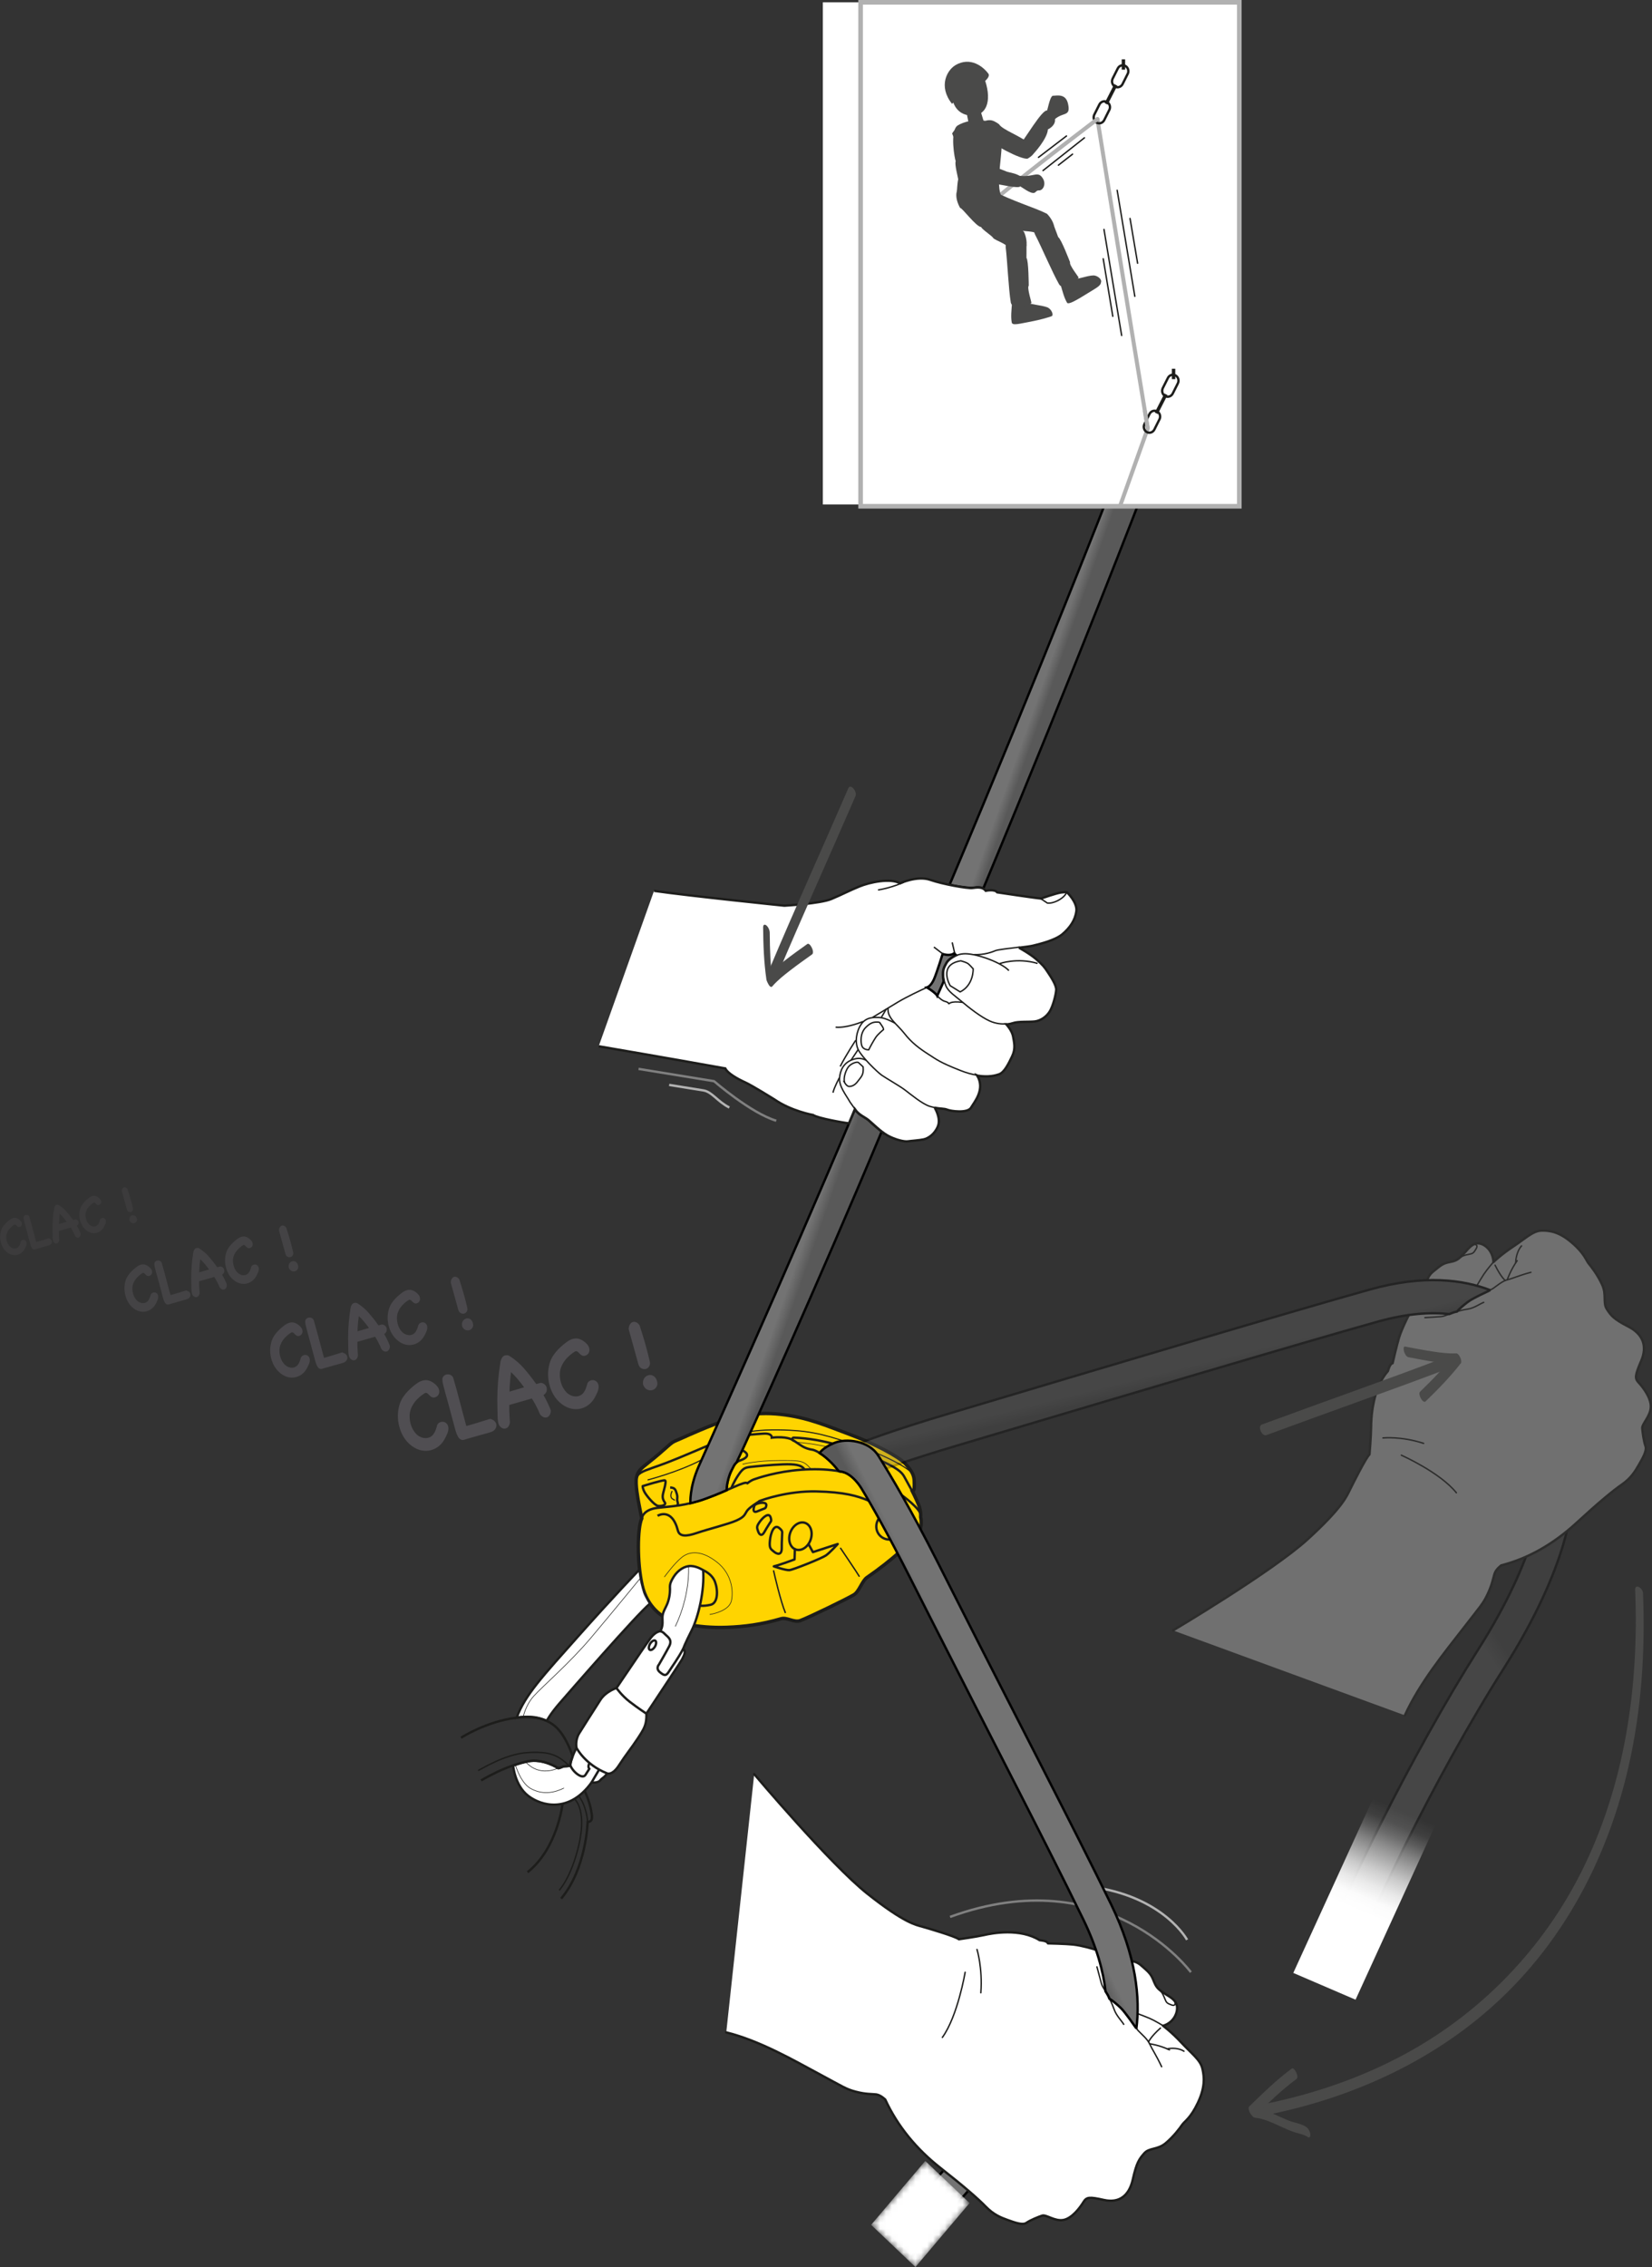 <?xml version="1.0" encoding="UTF-8"?>
<svg xmlns="http://www.w3.org/2000/svg" xmlns:xlink="http://www.w3.org/1999/xlink" viewBox="0 0 279.69 383.63">
  <rect x="0" y="0" width="279.69" height="383.63" fill="#333333" stroke="none"/>
  <defs>
    <style>
      .cls-1 {
        fill: #504e52;
      }

      .cls-1, .cls-2, .cls-3, .cls-4, .cls-5, .cls-6 {
        stroke-width: 0px;
      }

      .cls-7, .cls-2, .cls-8, .cls-9, .cls-10, .cls-11, .cls-12, .cls-13, .cls-14, .cls-15, .cls-16, .cls-17, .cls-18 {
        fill: none;
      }

      .cls-7, .cls-9, .cls-10, .cls-19, .cls-20, .cls-21, .cls-22, .cls-23, .cls-14, .cls-24, .cls-25, .cls-26, .cls-17, .cls-27 {
        stroke-width: .4px;
      }

      .cls-7, .cls-10, .cls-28, .cls-11, .cls-29, .cls-13, .cls-15, .cls-24, .cls-16, .cls-17, .cls-18, .cls-27 {
        stroke: #1d1d1b;
      }

      .cls-30 {
        mask: url(#mask);
      }

      .cls-8 {
        stroke-width: .78px;
      }

      .cls-8, .cls-10, .cls-12, .cls-29, .cls-24, .cls-16 {
        stroke-linecap: round;
      }

      .cls-8, .cls-12 {
        stroke: #b1b1b1;
      }

      .cls-9 {
        stroke: gray;
      }

      .cls-31, .cls-32, .cls-33, .cls-34 {
        mix-blend-mode: multiply;
      }

      .cls-10, .cls-12, .cls-29, .cls-24, .cls-16 {
        stroke-linejoin: round;
      }

      .cls-19 {
        fill: url(#linear-gradient-2);
      }

      .cls-19, .cls-20, .cls-21, .cls-22, .cls-23, .cls-25, .cls-26 {
        stroke: #000;
      }

      .cls-20 {
        fill: url(#linear-gradient-3);
      }

      .cls-21 {
        fill: url(#linear-gradient-6);
      }

      .cls-22 {
        fill: url(#linear-gradient-5);
      }

      .cls-23 {
        fill: url(#linear-gradient-7);
      }

      .cls-3 {
        fill: url(#Dégradé_sans_nom_6);
      }

      .cls-28 {
        fill: #ffd400;
      }

      .cls-28, .cls-13 {
        stroke-width: .58px;
      }

      .cls-11, .cls-29, .cls-16 {
        stroke-width: .24px;
      }

      .cls-12 {
        stroke-width: .68px;
      }

      .cls-29 {
        fill: #e6e6e6;
      }

      .cls-35, .cls-32 {
        opacity: .3;
      }

      .cls-14 {
        stroke: #b3b3b3;
      }

      .cls-4 {
        fill: url(#linear-gradient-4);
      }

      .cls-36 {
        isolation: isolate;
      }

      .cls-15 {
        stroke-width: .19px;
      }

      .cls-15, .cls-17, .cls-18 {
        stroke-miterlimit: 10;
      }

      .cls-24, .cls-5, .cls-27 {
        fill: #fff;
      }

      .cls-25 {
        fill: url(#linear-gradient);
      }

      .cls-26 {
        fill: #737373;
      }

      .cls-6 {
        fill: #4a4a49;
      }

      .cls-33 {
        opacity: .6;
      }

      .cls-34 {
        opacity: .8;
      }

      .cls-18 {
        stroke-width: .1px;
      }
    </style>
    <linearGradient id="linear-gradient" x1="-312.86" y1="972.06" x2="-314.6" y2="974.88" gradientTransform="translate(944.21 -472.36) rotate(24.3)" gradientUnits="userSpaceOnUse">
      <stop offset="0" stop-color="#595959"></stop>
      <stop offset="1" stop-color="#737373"></stop>
    </linearGradient>
    <linearGradient id="linear-gradient-2" x1="-390.42" y1="951.93" x2="-391.82" y2="950.15" xlink:href="#linear-gradient"></linearGradient>
    <linearGradient id="linear-gradient-3" x1="-562.74" y1="1610.06" x2="-563.37" y2="1611.09" gradientTransform="translate(1622.51 -525.04) rotate(39.21)" xlink:href="#linear-gradient"></linearGradient>
    <linearGradient id="linear-gradient-4" x1="449.88" y1="-6473.97" x2="467.81" y2="-6473.97" gradientTransform="translate(1231.72 1838.61) rotate(-48.1) scale(.81 .27)" gradientUnits="userSpaceOnUse">
      <stop offset="0" stop-color="#fff"></stop>
      <stop offset=".27" stop-color="#fcfcfc"></stop>
      <stop offset=".41" stop-color="#f4f4f4"></stop>
      <stop offset=".51" stop-color="#e7e7e7"></stop>
      <stop offset=".61" stop-color="#d4d4d4"></stop>
      <stop offset=".69" stop-color="#bbb"></stop>
      <stop offset=".76" stop-color="#9d9d9d"></stop>
      <stop offset=".83" stop-color="#797979"></stop>
      <stop offset=".9" stop-color="#4f4f4f"></stop>
      <stop offset=".96" stop-color="#212121"></stop>
      <stop offset="1" stop-color="#000"></stop>
    </linearGradient>
    <mask id="mask" x="147.48" y="365.67" width="16.68" height="17.96" maskUnits="userSpaceOnUse">
      <polygon class="cls-4" points="164.16 372.8 154.99 383.63 147.48 376.49 156.65 365.67 164.16 372.8"></polygon>
    </mask>
    <linearGradient id="linear-gradient-5" x1="195.73" y1="3757.22" x2="194.33" y2="3755.43" gradientTransform="translate(3883.85 869.79) rotate(101.78)" xlink:href="#linear-gradient"></linearGradient>
    <linearGradient id="linear-gradient-6" x1="133.93" y1="222.12" x2="132.07" y2="221.47" gradientTransform="matrix(1,0,0,1,0,0)" xlink:href="#linear-gradient"></linearGradient>
    <linearGradient id="linear-gradient-7" x1="177.83" y1="116.87" x2="176.27" y2="116.32" gradientTransform="matrix(1,0,0,1,0,0)" xlink:href="#linear-gradient"></linearGradient>
    <linearGradient id="Dégradé_sans_nom_6" data-name="Dégradé sans nom 6" x1="204.54" y1="313.64" x2="241.36" y2="313.64" gradientTransform="translate(-295.5 360.24) rotate(-66.75) scale(1.11 1.49)" gradientUnits="userSpaceOnUse">
      <stop offset=".35" stop-color="#fff"></stop>
      <stop offset=".41" stop-color="rgba(255, 255, 255, .99)" stop-opacity=".99"></stop>
      <stop offset=".47" stop-color="rgba(255, 255, 255, .94)" stop-opacity=".94"></stop>
      <stop offset=".53" stop-color="rgba(255, 255, 255, .86)" stop-opacity=".86"></stop>
      <stop offset=".58" stop-color="rgba(255, 255, 255, .76)" stop-opacity=".76"></stop>
      <stop offset=".64" stop-color="rgba(255, 255, 255, .62)" stop-opacity=".62"></stop>
      <stop offset=".69" stop-color="rgba(255, 255, 255, .45)" stop-opacity=".45"></stop>
      <stop offset=".74" stop-color="rgba(255, 255, 255, .25)" stop-opacity=".25"></stop>
      <stop offset=".8" stop-color="rgba(255, 255, 255, .03)" stop-opacity=".03"></stop>
      <stop offset=".8" stop-color="#fff" stop-opacity="0"></stop>
    </linearGradient>
  </defs>
  <g class="cls-36">
    <g id="Calque_2" data-name="Calque 2">
      <g id="Calque_1-2" data-name="Calque 1">
        <g>
          <g>
            <path class="cls-28" d="M112.37,273.57s-2.77-1.43-3.65-5.3c-.88-3.87-.81-9.74-.07-11.32,0,0-.36-1.82-.48-2.45-.12-.62-.65-3.42-.41-4.48.24-1.06.65-1.43,1.99-2.49,1.35-1.06,2.41-1.99,3.17-2.67.76-.68,1-.87,1.64-1.12.65-.25,2.94-1.37,6.28-2.67,3.34-1.31,6.69-2.24,11.27-1.74,4.58.5,7.8,1.93,11.8,3.42,3.99,1.49,8.27,3.73,9.39,4.97,1.12,1.24,1.45,1.95,1.48,2.89.03.94.07,1.66-.3,1.77,0,0,.55,1.08,1.02,2.2.48,1.12.37,2.13.37,2.13,0,0,.51,1.92-.81,3.31-.92.98-3.97,3.97-8.29,6.93-.82.57-1.3,2.37-2.21,2.92-1.13.68-7.43,3.75-9.07,4.37-1.05.39-2.28-.61-3.24-.32-3.37.99-6.27,1.35-9.17,1.46-5.03.2-9.37-.94-10.72-1.8Z"></path>
            <path class="cls-27" d="M92.57,291.2s.57-1.13,2.13-2.93c1.57-1.8,13.06-15.02,15.35-16.92,0,0-.76-1.23-.98-1.9-.22-.68-.65-2.19-.79-3.86,0,0-4.36,4.52-10.39,11.3-6.03,6.78-8.98,9.91-10.42,13.77,0,0,.88-.2,2.38-.13,1.51.07,2.7.67,2.7.67Z"></path>
            <path class="cls-7" d="M95.26,305.14s-.82,7.59-5.94,11.68"></path>
            <path class="cls-7" d="M98.97,303.01s.75,1.61,1.04,3.01c.28,1.4.42,2.25-.52,2.29,0,0-.19,7.83-4.48,12.97"></path>
            <path class="cls-27" d="M86.87,298.75s.28,3.38,2.54,5.13c2.26,1.75,6.97,2.99,10.74-2.25,0,0,1.04.15,1.46-.35.42-.5.75-.45,1.27-1.35.52-.9,12.15-18.31,12.58-19.11.42-.8.71-1.4.19-1.8,0,0,.33-.9,1.46-3.14,1.13-2.24,2.21-6.88,1.93-10.18,0,0-.99-.65-2.03-.7-1.04-.05-2.21.65-2.97,1.85-.75,1.2-.61,1.55-.61,2.1s-.09,1.75-.61,2.79c-.52,1.05-.71,1.45-.66,2.3.05.85-.05,1.45-.38,2,0,0-.71,0-1.55,1.05-.85,1.05-8.57,12.62-10.79,15.87-2.21,3.24-2.21,3.54-2.59,4.54-.38,1-.28,1.3-.28,1.3,0,0-.52.1-.94.1s-.8.35-1.13.32c0,0-2.54-1.7-5.16-1.15-.75.16-1.51.37-2.27.62l-.2.07Z"></path>
            <path class="cls-7" d="M81.45,301.28c1.76-1.02,3.52-1.87,5.27-2.48l.15-.05.2-.07c.76-.25,1.51-.46,2.27-.62,2.61-.55,5.16,1.15,5.16,1.15.33.02.71-.32,1.13-.32s.94-.1.94-.1c0,0,0-.46.11-.78,0,0,.07-.23.12-.37l.12-.37s-.12-.97-1.27-3.02c-1.16-2.04-3.04-4.19-8.17-3.58-5.13.61-9.42,3.39-9.42,3.39"></path>
            <path class="cls-7" d="M119.03,265.71s1.51.57,2.03,1.99c.52,1.41.52,3.6-.78,3.87-1.29.27-1.8.13-1.8.13"></path>
            <path class="cls-18" d="M88.58,290.56s.37-1.97,1.79-3.55c1.41-1.58,6.1-5.6,9.74-9.93,3.65-4.33,8.36-10.09,8.36-10.09"></path>
            <path class="cls-18" d="M87.24,298.62s.87,3.06,2.6,4.03c2.28,1.27,4.37.54,5.64-.07"></path>
            <path class="cls-18" d="M89.01,298.13s1.89,2.6,5.48,1.08"></path>
            <path class="cls-11" d="M80.95,299.6c.18,0,4.4-2.76,8.3-3.02,3.9-.26,5.3.47,7.11,2.24"></path>
            <path class="cls-11" d="M99.49,308.32s-.14-2.55-1.44-4.32"></path>
            <path class="cls-11" d="M97.24,304.41s2.53,1.9.37,9.31c-.9,3.1-1.98,5-2.93,6.17"></path>
            <path class="cls-7" d="M96.57,298.79s.29.69.97,1.27c.69.58,1.3.73,1.58.29.28-.44.65-1.02.65-1.02,0,0-.31-.35,0-.92"></path>
            <line class="cls-7" x1="100.15" y1="301.63" x2="101.37" y2="299.56"></line>
            <path class="cls-18" d="M114.32,275.24s2.44-4.65,2.26-10.2"></path>
            <path class="cls-7" d="M111.78,276.04s.34,0,.77.46c.43.46,1.36.92.74,2.1-.62,1.18-1.73,3.08-1.73,3.08,0,0-.62.66.19,1.31.8.66,1.05.59,1.55-.2.49-.79,1.49-2.13,2.35-3.75"></path>
            <path class="cls-27" d="M97.61,295.78s1.41,2.81,5.17,4.31c0,0,.86.45,2.03-1.38,1.18-1.83,2.04-2.82,3.16-4.52,1.11-1.7,1.52-2.31,1.47-4.2,0,0-1.47-.97-2.83-2.02-1.36-1.05-2.24-2.32-2.24-2.32,0,0-1.78.55-2.71,1.99-.92,1.44-3.13,4.89-3.62,5.7-.71,1.18-.43,2.44-.43,2.44Z"></path>
            <path class="cls-10" d="M108.65,256.96s.14-1.5,2.68-1.8c2.53-.3,4.63-.3,8.34-1.63,3.71-1.34,6.58-3.04,6.86-2.52,0,0,.49-.44,1.12-.67.63-.22,3.85-1.34,8.05-1.63,4.2-.3,7.56.22,10.92,1.48,3.36,1.26,4.27,2.07,4.27,2.07,0,0,.55-.05,1.3.43.76.48,3.61,2.63,3.7,3.67"></path>
            <path class="cls-17" d="M154.48,252.39s-.93-1.64-1.35-2.44c-.42-.8-1.17-1.6-4.9-3.16-3.73-1.56-8.82-3.35-13.83-3.51,0,0-.3-.04-.26.36,0,0-.94-.64-3.47-.36,0,0,.11-.76-1.36-.68-1.47.08-2.79.2-4.83.52-2.04.32-1.85.32-6.63,2.36-4.79,2.04-5.74,2.33-7.44,2.93-1.7.6-2.54.95-2.68,1.8"></path>
            <path class="cls-7" d="M134.14,243.63s.65.4,1.26.83c.61.43,1.22.72,2.13.86.92.14,3.36,1.81,4.44,3.62"></path>
            <path class="cls-7" d="M123.02,252.17s-.03-1.39.65-2.97c.68-1.58.98-1.83,1.79-2.12s1.59-.86.44-1.54c-1.15-.68-1.56-.43-2.37-.11"></path>
            <path class="cls-7" d="M123.82,251.82s.36-.97,1.17-2.19c.81-1.22,1.19-1.29,2.1-1.4.92-.11,3.49-.36,5.46-.43,1.97-.07,3.15.06,3.66.87"></path>
            <path class="cls-18" d="M135.07,244.08s6.03.31,12.03,3.14l2.67,4.34"></path>
            <path class="cls-18" d="M125.72,247.78s2.35-.63,6.17-.63,4.1-.05,5.46,1.49"></path>
            <path class="cls-17" d="M111.33,256.51s2.39-1.53,3.44,2.49c.27,1.03,1.39,1.03,3.18.42,1.99-.68,5.37-1.5,6.74-2.12,1.36-.62,1.36-.97,1.74-1.57.38-.6,1.66-1.38,2.16-1.71"></path>
            <path class="cls-17" d="M128.47,254.05c.75-.3,4.93-1.77,9.73-1.67,4.81.1,7.02.8,8.71,1.5,1.7.7,2.92.9,3.53.3.61-.6.64-1.35.44-1.92"></path>
            <path class="cls-18" d="M112.48,266.86s1.66-2.3,2.98-3.35c1.32-1.05,3.37-1.18,5.93.84,2.56,2.01,2.81,4.99,2.43,6.57-.37,1.58-2.93,2.19-3.67,2.28"></path>
            <path class="cls-17" d="M152.96,257.49c.35,1.21-.37,2.52-1.62,2.92-1.25.4-2.53-.25-2.89-1.47-.35-1.21.37-2.52,1.62-2.92,1.24-.4,2.53.25,2.88,1.46Z"></path>
            <path class="cls-17" d="M114.63,254.79s.25-.21.08-.66c-.17-.46.09-.67-.13-1.36-.21-.69-.3-1.01-1.12-1.06"></path>
            <path class="cls-15" d="M113.81,252.31s-.3.48-.21.95c.09.47.51.42.64.65"></path>
            <path class="cls-15" d="M109.64,250.44s5.16-1.32,9.07-3.37"></path>
            <path class="cls-15" d="M121.43,243.95s3.3-1.93,9.24-1.98c5.93-.05,8.62.7,13.14,2.19,4.52,1.5,10.13,4,11.02,5.64"></path>
            <path class="cls-17" d="M110.86,278.68c-.27.42-.66.64-.87.49-.21-.15-.17-.62.09-1.04.27-.42.66-.64.87-.49.21.15.17.62-.09,1.04Z"></path>
            <path class="cls-10" d="M108.81,251.48c.4-.12,3.4-1.06,3.76-.97s-.27,1.89-.35,2.45c-.09.56.09.94.35,1.31.27.37-.53.66-1.15.56-.62-.09-1.94-1.68-2.3-2.34-.35-.66-.31-1.01-.31-1.01Z"></path>
            <path class="cls-17" d="M137.16,260.76c-.52,1.21-1.68,1.83-2.59,1.38-.91-.44-1.22-1.77-.7-2.98.53-1.21,1.69-1.83,2.59-1.39.91.44,1.22,1.78.7,2.99Z"></path>
            <path class="cls-10" d="M134.58,262.14l-.06,1.75s-2.45.92-3.51,1.17c0,0,1.98.68,2.62.64.63-.04,5.49-2,6.19-2.48.7-.48,2.01-1.94,2.01-1.94l-4.2,1.37-.72-1.31"></path>
            <path class="cls-29" d="M130.98,265.83c.16.75,1.22,5.25,1.97,7.04"></path>
            <path class="cls-16" d="M142.32,262c.2.31,2.94,4.34,3.14,4.73"></path>
            <path class="cls-17" d="M132.43,259.32c0,.49-.09,1.42-.08,2.65s-.74,1.08-1.3.62-.84-.56-.7-1.89c.14-1.39.72-2.82,1.56-2.14.22.18.53.43.52.76Z"></path>
            <path class="cls-17" d="M130.49,257.49c-.19.32-.61.92-1.08,1.76s-.89.41-1.07-.15-.32-.74.29-1.58c.63-.88,1.56-1.59,1.83-.77.07.22.17.52.04.74Z"></path>
            <path class="cls-17" d="M129.48,255.25c-.23.1-.69.25-1.28.51-.59.26-.68-.18-.58-.58.09-.4.08-.57.74-.77s1.5-.19,1.37.4c-.03.16-.09.38-.24.44Z"></path>
            <g class="cls-35">
              <path class="cls-25" d="M222.68,334.09c3.32-11.18,16.69-37.84,27.52-54.86,10.35-16.27,10.63-25.43,10.63-25.53l5.29.03c0,.43-.14,10.71-11.54,28.63-11.62,18.27-23.98,43.72-26.86,53.41l-5.05-1.68Z"></path>
              <path class="cls-24" d="M198.6,275.9s16.8-9.96,22.78-15.41c5.98-5.45,6.66-7.39,7.18-8.43.52-1.04,2.67-5.35,3.3-5.94,0,0,.26-3.11.27-4.56,0-1.45.19-6.54,2.85-9.55,0,0,.33-1.3.79-1.32,0,0,.7-3.06,1.11-4.4.42-1.34,1.88-4.6,3.28-6.44,1.4-1.84,1.02-3.47,2.44-4.65s1.75-1.42,2.83-1.63c1.08-.21,1.38-.39,2.2-1.21.81-.83,1.37-1.77,2.36-1.95.99-.17,2.74.91,2.86,3.15,0,0,1.2-1.2,3.33-2.61,2.13-1.41,3.36-2.68,4.82-2.71,1.46-.03,3.03.24,5.15,2.06,2.12,1.82,2.39,3,2.84,3.54.46.54,1.54,1.95,2.28,3.6.75,1.65.08,3.03.78,4.09.69,1.06,1.12,1.67,3.63,2.95,2.51,1.28,3.24,3.33,2.18,5.81-1.06,2.48-1.1,2.95-.42,3.68.68.73,2.12,2.55,2.05,4.14-.07,1.59-1.51,2.83-1.45,3.59.06.76.27,2.23.55,3.01.28.78-.51,2.1-1.13,3.18-.61,1.08-1.35,2.27-2.87,3.32-1.52,1.05-4,3.1-7.76,6.56-3.76,3.45-8.03,5.94-12.66,7.12,0,0-.88.63-1.13,1.4-.25.77-.4,1.83-1.18,3.48-.78,1.65-1.11,1.89-4.17,5.85-3.06,3.95-7.29,9.08-9.84,14.65"></path>
              <path class="cls-16" d="M252.85,213.55s-1.09,1.26-1.64,2.09c-.55.83-2.07,3.43-2.39,4.02"></path>
              <path class="cls-16" d="M241.25,222.97s1.84-.1,2.7-.17c.43-.03.87-.21,1.32-.39.45-.19.91-.38,1.39-.46,0,0,.5-.57,1.33-1.23.83-.66.94-.71,2.02-1.28.84-.44,1.64-.78,2.28-1.12.19-.1.36-.2.51-.3.68-.46,1.52-1.24,2.46-1.47.93-.23,1.91-.72,3.93-1.25"></path>
              <path class="cls-16" d="M255.18,216.57s.54-1.61,1.68-3.24"></path>
              <path class="cls-16" d="M256.61,213.69s0-1.74.99-2.86"></path>
              <path class="cls-16" d="M254.84,216.68s-.69-.5-1.72-2.59"></path>
              <path class="cls-16" d="M247.14,212.83s.32-.28,1.11-.48c.79-.2,1.07-.1,1.44-.67.37-.57.64-.98-.1-1.15"></path>
              <path class="cls-16" d="M246.66,221.95s.79-.27,1.86-.43c1.08-.16,2.13-.95,2.68-1.13"></path>
              <path class="cls-16" d="M234.14,243.33s3.04-.33,6.89.92"></path>
              <path class="cls-16" d="M237.25,246.25s6.53,2.89,9.32,6.36"></path>
              <path class="cls-19" d="M146.4,249.83c3.18-1.24,8.1-2.97,15.64-5.21l6.98-2.08c20.28-6.04,50.94-15.17,64.27-18.9,4.87-1.36,8.86-1.62,12.08-1.27l-.1.04c.45-.19.91-.38,1.39-.46,0,0,.5-.57,1.33-1.23.83-.66.94-.71,2.02-1.28.84-.44,1.64-.78,2.28-1.12l.05.02c-4.65-1.82-11.31-2.67-20.4-.13-13.37,3.74-44.05,12.88-64.35,18.93l-6.98,2.08c-9.08,2.7-15.11,4.87-18.77,6.48,0,0-1.27.58-2.07.89,0,0,.92.72,1.39,1.28,0,0,.5.59.64.8s.23.32.32.33,1.41.25,2.18.47,1.24.37,1.42.43l.18.06.5-.14Z"></path>
            </g>
            <path class="cls-9" d="M201.62,333.74s-14.04-19.1-40.77-9.36"></path>
            <path class="cls-14" d="M200.98,328.26s-3.72-6.93-15.29-8.84"></path>
            <path class="cls-20" d="M154.3,381.99c5.68-6.99,13.1-15.34,20.63-23.04l-4.38-3.28c-7.13,7.34-14.41,15.49-20.16,22.55l3.91,3.78Z"></path>
            <g class="cls-30">
              <polygon class="cls-5" points="164.16 372.8 154.99 383.63 147.48 376.49 156.65 365.67 164.16 372.8"></polygon>
            </g>
            <path class="cls-24" d="M127.69,300.22s12.83,15.21,19.14,20.22c6.32,5.01,8.25,5.29,9.33,5.6,1.08.31,5.51,1.6,6.19,2.12,0,0,2.92-.41,4.26-.71,1.34-.31,6.07-1.22,9.42.88,0,0,1.27.06,1.39.53,0,0,2.98.06,4.3.2,1.32.14,4.64.95,6.64,1.99,2,1.05,3.42.31,4.82,1.52s1.69,1.5,2.12,2.58c.43,1.07.66,1.35,1.59,2.01.94.66,1.93,1.03,2.3,2.01.37.99-.24,3.03-2.28,3.64,0,0,1.37.98,3.13,2.87,1.76,1.89,3.2,2.89,3.54,4.4.34,1.5.44,3.18-.78,5.77-1.22,2.59-2.25,3.12-2.65,3.7-.4.59-1.46,2.01-2.82,3.14-1.36,1.13-2.77.74-3.6,1.69-.83.95-1.29,1.52-1.93,4.39-.64,2.87-2.37,4.07-4.89,3.51-2.52-.56-2.95-.5-3.48.36-.53.86-1.89,2.74-3.37,3.02-1.48.28-2.94-.95-3.62-.73-.68.23-2,.76-2.66,1.22-.66.46-2.05-.08-3.18-.48-1.13-.4-2.38-.9-3.68-2.24-1.3-1.34-3.73-3.46-7.73-6.6-4-3.14-7.22-7.01-9.31-11.54,0,0-.77-.77-1.53-.87-.76-.09-1.77-.01-3.46-.46-1.69-.45-1.99-.74-6.29-3.05-4.31-2.31-9.95-5.57-15.64-6.99"></path>
            <path class="cls-16" d="M196.92,342.79s-1.4-.86-2.28-1.24c-.88-.38-3.61-1.4-4.23-1.6"></path>
            <path class="cls-16" d="M185.72,332.84s.5,1.88.74,2.76c.12.44.38.85.65,1.28.27.42.55.86.72,1.34,0,0,.64.4,1.43,1.11.79.71.85.82,1.61,1.81.59.77,1.07,1.53,1.52,2.11.13.17.26.33.39.46.57.6,1.47,1.31,1.89,2.22.42.91,1.07,1.82,2,3.8"></path>
            <path class="cls-16" d="M194.64,345.85s1.6.2,3.35,1.03"></path>
            <path class="cls-16" d="M197.6,346.71s1.6-.38,2.85.4"></path>
            <path class="cls-16" d="M194.46,345.53s.31-.82,2.01-2.34"></path>
            <path class="cls-16" d="M196.34,336.73s.33.27.68,1.05c.36.77.32,1.08.93,1.34.61.26,1.04.45,1.04-.35"></path>
            <path class="cls-16" d="M187.83,338.21s.42.75.8,1.83c.38,1.08,1.33,2,1.62,2.52"></path>
            <path class="cls-16" d="M165.41,329.89s.96,3.07.65,7.33"></path>
            <path class="cls-16" d="M163.4,333.75s-1.24,7.38-3.85,11.02"></path>
            <path class="cls-22" d="M148.68,246.29c2.18,3.51,5.59,9.21,10.04,18.01l3.43,6.77c9.97,19.68,19.58,38.1,25.93,51.12,4.31,8.85,4.97,15.92,4.31,21.12v-.06c-.44-.58-.93-1.35-1.52-2.11-.76-.99-.83-1.1-1.61-1.81-.79-.71-1.43-1.11-1.43-1.11-.17-.48-.45-.92-.72-1.34l.06.09c-.38-3.41-1.48-7.47-3.79-12.21-6.33-12.98-15.92-31.38-25.89-51.04l-3.43-6.77c-3.7-7.3-6.36-12.02-8.19-15.04,0,0-1.51-2.64-3.58-2.91,0,0-.21.08-.45-.25-.24-.33-1.6-1.95-3.07-2.86,0,0,.44-.85,2.45-1.7,2.05-.87,5.91-.38,7.45,2.1Z"></path>
            <path class="cls-6" d="M276.84,269.11c.66,16.29-1.73,32.93-9.09,47.61-6.5,12.98-16.81,23.7-29.53,30.68-7.62,4.18-15.92,7.01-24.44,8.7-.89.18-.26,1.98.47,1.84,14.92-2.96,29.1-9.43,40.15-20.02s17.99-24.36,21.34-39.08c2.18-9.58,2.82-19.45,2.43-29.25-.03-.85-1.39-1.75-1.34-.48h0Z"></path>
            <path class="cls-6" d="M221.17,359.94c-.69-.46-1.48-.63-2.26-.85s-1.54-.58-2.29-.92c-1.51-.69-3.05-1.45-4.72-1.63l.83,1.41c.04-.58-.33-1.34-.89-1.55l.63,1.66c2.25-2.18,4.49-4.39,7.02-6.24.53-.39-.38-2.08-.79-1.77-2.59,1.9-4.89,4.17-7.2,6.4-.35.34.24,1.52.63,1.66h.06c-.19-.42-.37-.83-.56-1.25v.09c-.03.41.33,1.36.83,1.41,1.64.17,3.13.93,4.61,1.6.71.32,1.42.65,2.16.88s1.54.35,2.22.81c.37.25.42-.33.39-.55-.07-.43-.31-.9-.68-1.15h0Z"></path>
            <g>
              <path class="cls-6" d="M214.41,242.85c10.33-3.82,20.74-7.45,31.04-11.36.74-.28-.02-2.07-.79-1.78-10.3,3.92-20.7,7.54-31.04,11.36-.74.28.02,2.06.79,1.78h0Z"></path>
              <path class="cls-6" d="M241.36,237.14c2.1-2.03,4.14-4.11,5.94-6.42.35-.45-.31-1.77-.88-1.7h-.06c-.08.05-.13.12-.14.22v.03c-.12.44.22,1.36.68,1.53h.03c.14.06.23.09.34-.03l.04-.04c.32-.36-.27-1.73-.76-1.71-1.38.06-2.77-.13-4.13-.34-1.51-.23-3.01-.52-4.51-.81-.4-.08-.25.65-.2.83.1.34.36.9.76.97,1.5.29,3,.58,4.51.81,1.36.21,2.75.4,4.13.34l-.76-1.71-.04.04.34-.04h-.03c.23.5.46,1.01.68,1.52v-.03c-.04.07-.09.14-.13.21h.06c-.29-.57-.59-1.14-.88-1.71-1.8,2.31-3.84,4.38-5.94,6.42-.4.39.48,2.09.97,1.62h0Z"></path>
            </g>
            <path class="cls-21" d="M149.28,191.47c-10.93,26.12-23.32,53.39-24.02,54.82-.2.4-.37.78-.53,1.14,0,0-.06.08-.23.26s-.31.45-.71,1.26-.58,1.73-.66,2.12-.11,1.11-.11,1.11c-.46.2-1.43.62-2.03.85-.82.31-1.94.76-2.74.99s-1.36.36-1.36.36c0,0-.2-2.58,1.39-6.22.6-1.37,14.27-31.57,26.47-60.45,0,0,.37.59.99.98s1.18.71,1.44.98.72.65.96.86,1.15.97,1.15.97Z"></path>
            <path class="cls-23" d="M166.47,150.36c15.83-37.91,26.94-66.85,26.94-66.85h-5.63s-11.07,28.43-27.01,66.21c0,0,1.25.26,2,.36s1.39.17,1.66.17.76-.09.93-.09.52-.02.73.05.38.14.38.14Z"></path>
            <rect class="cls-5" x="139.31" y=".39" width="70.51" height="84.98"></rect>
            <path class="cls-12" d="M189.62,85.66l4.7-13.16s-3.71-22.37-8.52-52.34"></path>
            <path class="cls-7" d="M199.41,64.88c.25-.49.07-1.1-.39-1.35h0c-.46-.26-1.03-.07-1.28.41l-.87,1.73c-.24.49-.07,1.1.39,1.35h0c.46.26,1.03.07,1.28-.41l.87-1.73Z"></path>
            <path class="cls-7" d="M196.3,70.97c.25-.49.07-1.1-.39-1.35h0c-.46-.26-1.03-.07-1.28.41l-.87,1.73c-.24.49-.07,1.09.39,1.35h0c.46.26,1.03.07,1.28-.41l.87-1.74Z"></path>
            <line class="cls-13" x1="197.4" y1="66.72" x2="195.76" y2="69.94"></line>
            <line class="cls-13" x1="198.69" y1="64.16" x2="198.69" y2="62.4"></line>
            <path class="cls-7" d="M190.92,12.51c.25-.49.07-1.09-.39-1.35h0c-.46-.26-1.03-.07-1.28.41l-.87,1.73c-.24.49-.07,1.1.39,1.35h0c.46.26,1.03.07,1.28-.41l.87-1.74Z"></path>
            <path class="cls-7" d="M187.81,18.61c.25-.49.07-1.09-.39-1.35h0c-.46-.26-1.03-.07-1.28.41l-.87,1.73c-.24.49-.07,1.1.39,1.35h0c.46.26,1.03.07,1.28-.41l.87-1.74Z"></path>
            <line class="cls-13" x1="188.91" y1="14.36" x2="187.27" y2="17.58"></line>
            <line class="cls-13" x1="190.2" y1="11.79" x2="190.2" y2="10.04"></line>
            <path class="cls-12" d="M185.8,20.16s-9.88,7.46-16.93,13.22"></path>
            <path class="cls-6" d="M163.62,18.97c.07.24.45,2.3.45,2.3,0,0,.02.79,1.61.54,1.59-.26.93-1.06.93-1.06l-.76-2.52s.02-.59-1.27-.38c-1.29.21-1.02.86-.95,1.12Z"></path>
            <path class="cls-6" d="M182.3,47.1c.19.2,1.76-.48,2.87-.49.66.04,1.35.63,1.26,1.08-.12.2.2.44-1.21,1.28-1.63.97-4.27,2.78-4.56,2.26-.51-.85-.76-1.92-1.13-3.15-.23-.78-.26-1.42.62-1.79.88-.37,1.02-.38,2.16.81Z"></path>
            <path class="cls-6" d="M179.17,40.14c0,.06-.47-1.3-.75-1.98-.88-1.74-1.86-1.68-2.91-.96-1.05.72-.34,2.37-.22,2.59.97,1.84,2.88,6.33,4.03,8.34.6,1.04,2.88-.5,3.29-1.16.08,0-1.66-2.18-1.44-2.58,0,0-1.52-4-2.01-4.26Z"></path>
            <path class="cls-6" d="M178.21,20.55c1.58-1.81,3.13-.57,2.62-2.95-.39-1.81-1.82-1.41-2.63-1.39-.54.36-.79,2.38-1.09,2.96,0,0-.92,1.79,1.1,1.37Z"></path>
            <path class="cls-6" d="M169.13,21.02s-.65-.51-1.2-.64c-.47-.11-1.28-.03-1.57.43-.29.46-.61,1.27.34,2.31,1.14,1.25,6.09,3.9,7.27,3.73,1.54-.88,1.28-1.56.36-2.46-1.39-1.37-4.58-2.36-5.19-3.37Z"></path>
            <path class="cls-6" d="M174.82,26.17c-1.94,1.45-2.66-.94-2.32-1.5.85-.81,4.04-6.41,4.83-5.95,2.25,1.3,1.09,2.7.08,3.18-.07,1.54-2.35,4.09-2.59,4.27Z"></path>
            <path class="cls-6" d="M177.23,36.16c-2.12-1.07-5.71-2.07-9.43-4.01-3.69-1.16-4.9,1.67-2.11,4.01.19-.24,3.66,2.05,4.47,1.76.25.34,2.34.77,2.55,1.03.47.25,2.59.12,2.72.61,1.26.85,2.64.51,3-.77.24-.87-.69-2.15-1.19-2.63"></path>
            <path class="cls-6" d="M174.28,51.27c.11.25,2,.35,3.05.74.6.27,1.04,1.06.8,1.45-.18.14-2.03.67-3.65.97-1.86.34-3.1.72-3.19.13-.18-.98-.04-2.06.05-3.35.06-.81.26-1.42,1.21-1.46.95-.04,1.09,0,1.74,1.51Z"></path>
            <path class="cls-6" d="M173.79,43.66c-.02.06.02-1.38,0-2.12-.21-1.94-1.15-2.23-2.39-1.92-1.24.31-1.15,2.1-1.12,2.35.26,2.06.47,6.94.85,9.22.19,1.19,2.87.55,3.49.08.08.03-.79-2.62-.45-2.92,0,0-.02-4.28-.38-4.69Z"></path>
            <path class="cls-6" d="M173.37,39.25c-1.61-1.74-4.61-3.94-7.42-7.07-3.05-2.38-5.17-.15-3.39,3.02.26-.15,2.7,3.2,3.56,3.22.11.4,1.92,1.54,2.03,1.86.35.4,2.38,1.03,2.33,1.52.88,1.23,2.29,1.41,3.08.33.53-.73.11-2.25-.19-2.88"></path>
            <path class="cls-6" d="M169.77,33.58c-1.61-2.13.43-8.5-.35-11.26-.73-2.38-5.1-2.45-7.33-1.06-1.32,1.01-.44,5.77-.28,6.03-.24.36.37,2.7.43,3.11-.02-.16-.16.52-.25,2.3-.15,2.77,4.19,6.45,6.87,3.19.27-.35.94-1.47.92-2.31-.05-.06-.07.09,0,0Z"></path>
            <path class="cls-6" d="M172.55,31.44c.5.23,1.85,1.36,2.54,1.2.26-.06.39-.45.8-.42.66.06,1.27-1.01.69-1.99-.86-1.45-1.57-.17-4.02-.49-.91-.06-1.64.96-.01,1.7Z"></path>
            <path class="cls-6" d="M161.19,22.58c.33.9.72,1.43.71,1.32.27,1.6.99,4.49,2.44,5.99.87.9,1.93.96,2.28-.53.17-.71-.53-2.17-1.07-3.7-.58-1.67-.63-3.63-1.44-4.28-1.54-1.24-2.96,1.3-2.91,1.21.02-.04.09,0,0,0"></path>
            <path class="cls-6" d="M167.24,28.01c1.37.31,1.81.46,3.23,1.04.48.2,3.88.49,2.22,2.52-.39.48-6.05-1.01-7.23-.91-1.17.1-2.45-1.72.42-2.58.45-.13,1.17.05,1.37-.07Z"></path>
            <path class="cls-6" d="M161.73,11.05c-1.33.78-2.95,3.5-.55,6.52l.23-.2s.64,2.31,3.38,2.18c2.05-.1,3.19-2.23,2.01-5.87,0,0,.86-.72.55-1.19-.89-1.23-3.07-2.96-5.62-1.45Z"></path>
            <rect class="cls-8" x="145.7" y=".39" width="64.12" height="85.28"></rect>
            <line class="cls-16" x1="176.59" y1="28.86" x2="183.6" y2="23.32"></line>
            <line class="cls-16" x1="179.19" y1="27.95" x2="181.58" y2="26.09"></line>
            <line class="cls-16" x1="192.13" y1="50.14" x2="189.14" y2="32.2"></line>
            <line class="cls-16" x1="189.9" y1="56.77" x2="186.91" y2="38.83"></line>
            <line class="cls-16" x1="192.6" y1="44.54" x2="191.32" y2="36.97"></line>
            <line class="cls-16" x1="175.82" y1="26.63" x2="180.56" y2="23.01"></line>
            <line class="cls-12" x1="194.27" y1="72.25" x2="193.84" y2="69.62"></line>
            <path class="cls-27" d="M101.36,177.05c11.54,1.97,21.44,3.75,21.44,3.75.32.77,2.06,1.78,3.28,2.32,1.22.54,4.99,2.9,4.99,2.9,2.9,2.02,6.59,2.66,6.59,2.66.74.54,5.24,1.33,6.07,1.41l1-2.4c.7,1.01,1.68,1.33,2.31,1.85.74.61,2.01,1.91,3.21,2.6,1.22.69,2.81,1.09,3.43,1,.63-.09,1.94-.17,2.69-.33.76-.16,1.88-.86,2.43-2.24.54-1.39-.55-3.12-.55-3.12h-.01c.92.19,1.63.12,2.12.33.6.26,3.45.65,4.04-.34.58-.99,2.44-3.09,1.04-5.45l.09.04c1.84.29,3.01-.03,3.62-.24.88-.31,1.6-1.76,2.22-3.07.62-1.31.32-2.33.15-3.32-.17-1.01-1.13-2.05-1.13-2.05h.06c.41-.04.77-.12,1.06-.22.86-.31,2.69-.16,3.7-.28,1.02-.13,2.02-.84,2.55-1.75.54-.92,1.01-2.77,1.06-3.59.06-.82-1.02-2.39-1.51-3.13-.49-.75-.8-1.13-1.92-2.1-1.12-.96-2.87-1.9-2.87-1.9h-.04c1.08-.13,2.08-.26,2.52-.38,1.12-.28,3.68-.89,4.91-1.95,1.23-1.06,2.12-2.32,2.32-3.84.21-1.52-1.57-3.2-1.57-3.2h-.03c-.14-.07-.46-.04-.92.01-.93.12-3.45,1.03-3.45,1.03-.96-.07-7.44-1.05-7.44-1.05-.41-.59-1.93-.26-1.93-.26-.57-.72-1.47-.57-2.28-.47-.81.1-4.95-.63-7.14-1.39-2.2-.75-5.09.59-5.09.59-1.65-.93-5.15-.17-6.86.53-1.7.69-2.89,1.34-4.77,2.13-1.87.79-7.96,1.13-7.96,1.13,0,0-15.92-1.63-22.06-2.51"></path>
            <path class="cls-2" d="M159.84,166.01l-1.13,2.41s1.16,1.83,3.93,1.08c0,0-2.53-1.04-2.8-3.49Z"></path>
            <path class="cls-11" d="M176.16,152.06c.07.02,1.17.76,1.17.76,1.07.11,2.49-.7,2.99-1.37.25-.32.29-.49.17-.56"></path>
            <path class="cls-11" d="M172.67,160.26c-1.72.21-3.77.45-4.11.6-.54.23-1.91.75-3.66.68"></path>
            <path class="cls-11" d="M169.26,163.06s2.9-1.06,6.41-.03"></path>
            <path class="cls-11" d="M161.95,161.59s-.21-.1-.32-.33c0,0-.76.63-1.97.19,0,0-1.4,5.06-2.51,5.55-1.11.47-3.81,1.77-5.19,2.61-1.37.83-4.22,2.55-4.22,2.55"></path>
            <path class="cls-11" d="M156.85,167.11s1.22.72,1.75,1.32c.53.6,1.01.93,1.38,1.02.37.1.67.23.64.49,0,0,.13-.62,2.42-.31"></path>
            <path class="cls-11" d="M165.42,181.94c-.82-.12-1.76-.37-2.84-.8-3.5-1.38-3.95-1.81-5.45-2.77-1.5-.96-2.83-1.96-4.03-3.51-1.2-1.54-2.95-2.6-2.74-4.28"></path>
            <path class="cls-11" d="M151.54,173.15s-1.55-.89-2.57-.96c-1.03-.07-2.34-.08-3.17,1.14-.83,1.22-1.11,3.05-.49,4.31.62,1.26,3.21,3.78,3.99,4.32.78.54,2.99,1.79,3.93,2.5.94.71,2.9,2.35,4.17,2.75.31.1.61.16.88.21"></path>
            <path class="cls-11" d="M146.11,172.86s-2.73,1.15-4.64.96"></path>
            <path class="cls-11" d="M148.86,172.97s.75.9.73,1.25c0,0-.97.77-1.35,1.37-.39.59-.95,1.61-1.16,2.06,0,0-.9.03-1.15-.64-.25-.66-.29-2.2.61-3.11.9-.92,1.45-1,2.32-.93Z"></path>
            <path class="cls-11" d="M142.96,183.14s.39.71.79.71c.39,0,.96-.14,1.5-.9.54-.75,1.01-1.01.88-2.41,0,0-.55-.54-.8-.74-.26-.19-1.34.18-1.77.84-.43.66-.78,1.77-.58,2.51Z"></path>
            <path class="cls-11" d="M153,149.3s-2.07.95-4.35,1.3"></path>
            <line class="cls-11" x1="145.28" y1="177.62" x2="144.09" y2="179.4"></line>
            <path class="cls-11" d="M142.11,182.38s-.86,1.57-1.09,2.53"></path>
            <path class="cls-11" d="M144.88,176.03s-1.69,2.56-2.63,4.44"></path>
            <line class="cls-11" x1="150.06" y1="170.74" x2="149.21" y2="172.17"></line>
            <path class="cls-26" d="M159.77,166.07l-1.09,2.44s-.25-.51-1.74-1.42c0,0,.66-.16,1.2-1.41.53-1.25,1.45-4.25,1.45-4.25,0,0,1.22.43,1.93-.1l.35.31s-1.21.55-1.65,1.34c-.43.79-.74,1.2-.45,3.1Z"></path>
            <line class="cls-11" x1="159.65" y1="161.44" x2="158.11" y2="160.26"></line>
            <line class="cls-11" x1="161.21" y1="159.47" x2="161.62" y2="161.26"></line>
            <path class="cls-11" d="M170.81,164.25c-1.23-1.36-5.27-2.82-7.32-2.86-2.04-.03-3.33,1.42-3.63,2.18-.31.75-.16,2.18.27,3.22.43,1.05,1.55,1.71,2.72,2.71,1.17,1,3.27,2.64,4.73,3.28,1.03.46,2.07.55,2.89.46"></path>
            <path class="cls-11" d="M164.76,163.94s.12,2.75-2.2,3.91l-1.69-1.05s-2.13-3.58,1.8-4.21c0,0,.83.23,1.14.42.31.19.94.93.94.93Z"></path>
            <path class="cls-11" d="M145.04,188.07c-.11-.17-1.04-1.42-1.13-1.58-.67-1.19-1.9-2.68-1.77-4.1.12-1.24.63-2.5,2.14-3.06,1.09-.41,1.76-.2,2.38.1"></path>
            <path class="cls-9" d="M108.11,180.88l12.78,2.08s6.24,5.41,10.53,6.69"></path>
            <path class="cls-14" d="M113.29,183.59s4.29.68,5.79.93c1.5.25,2.33,1.84,4.4,2.9"></path>
            <line class="cls-16" x1="186.78" y1="43.79" x2="188.4" y2="53.52"></line>
            <g>
              <path class="cls-6" d="M143.62,133.4c-4.38,10.11-8.94,20.14-13.22,30.29-.29.68.84,2.21,1.23,1.29,4.28-10.15,8.85-20.18,13.22-30.29.29-.68-.83-2.21-1.23-1.29h0Z"></path>
              <path class="cls-6" d="M129.2,156.85c.02,2.99.13,5.97.56,8.93.04.25.64,1.62,1.02,1.11l.03-.05c.23-.31-.05-.95-.22-1.21v-.02c-.12-.17-.41-.61-.68-.49h-.02c-.13.07-.17.27-.16.39v.06c.03.27.56,1.86,1.04,1.32.9-1.03,1.99-1.89,3.07-2.72,1.19-.92,2.42-1.79,3.64-2.66.53-.38-.37-2.08-.79-1.77-1.26.9-2.53,1.8-3.75,2.75-1.1.85-2.21,1.74-3.13,2.79l1.04,1.32v-.06c-.06.13-.11.25-.16.38h.02c-.22-.17-.44-.34-.66-.5v.02c-.06-.4-.13-.81-.2-1.21l-.03.05,1.02,1.11c-.41-2.83-.5-5.67-.52-8.52,0-.44-.22-.97-.56-1.26-.28-.24-.55-.15-.55.24h0Z"></path>
            </g>
            <g class="cls-31">
              <path class="cls-1" d="M74.01,241.15c.12-.23.28-.39.49-.47.2-.09.41-.11.61-.07.2.04.38.15.54.32.15.17.24.4.27.69.01.29-.04.58-.15.86-.11.28-.23.55-.36.79-.28.58-.63,1.05-1.07,1.41-.44.36-.91.6-1.42.73-.51.13-1.04.14-1.6.02-.55-.12-1.1-.37-1.62-.76-.31-.23-.59-.49-.84-.78-.25-.29-.46-.6-.65-.94-.27-.5-.49-1.04-.63-1.62-.15-.58-.22-1.17-.22-1.76s.09-1.16.24-1.73c.15-.56.39-1.07.72-1.53.23-.33.48-.63.74-.9.26-.27.54-.53.84-.78.17-.15.35-.29.54-.43.19-.14.38-.27.59-.38.21-.11.42-.18.65-.23.22-.05.45-.06.68-.03.17.03.34.08.52.16.18.08.35.18.52.3.17.12.32.25.46.39.14.14.25.29.34.44.07.14.12.29.15.44.03.16.02.31-.01.45-.03.14-.1.27-.19.39-.09.11-.21.21-.35.27-.23.1-.42.12-.58.07-.15-.05-.29-.14-.41-.25-.12-.12-.23-.23-.34-.34-.11-.11-.24-.18-.39-.19-.08.02-.14.05-.18.07-.33.2-.65.44-.96.72-.31.28-.59.58-.83.92-.24.34-.43.7-.57,1.09-.14.39-.2.81-.19,1.25,0,.52.1,1.03.27,1.52.17.49.43.93.77,1.31.2.23.43.41.69.54.26.14.53.22.81.24.28.03.54-.01.8-.11.25-.1.48-.27.67-.51.16-.22.3-.47.4-.75.1-.28.19-.55.26-.83Z"></path>
              <path class="cls-1" d="M83,240.11c.28.06.5.17.68.33.18.16.29.34.34.54.05.2.03.41-.05.62-.08.21-.25.4-.49.57-.1.06-.24.12-.42.18-.18.06-.45.13-.78.23l-1.27.35c-.51.14-1.14.32-1.89.54-.19.06-.38.12-.57.18s-.39.03-.58-.08c-.16-.08-.3-.23-.42-.44-.12-.22-.23-.45-.31-.7-.09-.25-.16-.5-.23-.76-.07-.26-.12-.47-.17-.64-.09-.34-.2-.73-.32-1.18-.12-.44-.24-.9-.36-1.36-.12-.46-.25-.91-.37-1.36l-.33-1.17c-.17-.6-.3-1.09-.39-1.46-.09-.37-.15-.67-.17-.89-.02-.22,0-.39.05-.51.06-.12.15-.24.28-.34.11-.09.24-.15.4-.18.16-.02.31-.02.46.02.15.04.29.11.41.22.12.11.21.24.25.4.4,1.36.77,2.71,1.12,4.06.35,1.35.71,2.69,1.08,4.03.66-.18,1.31-.37,1.96-.57.65-.2,1.3-.4,1.97-.61h.1Z"></path>
              <path class="cls-1" d="M93.23,238.52c.04.26.02.49-.06.7-.08.21-.19.37-.33.49s-.31.17-.51.17c-.2,0-.4-.09-.62-.26-.19-.14-.32-.33-.4-.54s-.17-.43-.27-.63c-.28-.59-.61-1.19-.99-1.8-.65.19-1.29.37-1.92.55s-1.27.36-1.91.55c-.01.32-.01.64,0,.97.02.32.03.64.05.96,0,.24.03.49.05.74.03.26,0,.5-.11.72-.11.28-.27.46-.47.54-.2.08-.39.1-.58.04-.19-.06-.37-.18-.52-.36-.16-.18-.26-.41-.3-.69-.07-.36-.1-.73-.1-1.09,0-.37,0-.73-.02-1.1-.07-2.08.01-4.14.25-6.18.02-.18.04-.35.07-.51.03-.17.05-.33.07-.5.03-.18.06-.37.08-.57.02-.2.06-.39.12-.57.06-.18.14-.34.25-.49.11-.15.26-.25.46-.3.26-.07.5-.04.73.09.92.58,1.75,1.29,2.48,2.13.73.84,1.41,1.72,2.06,2.63.22-.07.43-.13.64-.18s.43,0,.65.15c.19.12.32.27.4.44.08.17.11.35.1.54,0,.19-.06.36-.16.52-.1.16-.23.29-.41.39.22.37.42.75.61,1.14.19.39.37.79.54,1.2l.03.12ZM88.74,234.77c-.34-.46-.69-.91-1.06-1.35-.36-.44-.75-.85-1.16-1.23-.07.56-.13,1.11-.17,1.65-.05.55-.08,1.1-.09,1.65.49-.15.92-.27,1.29-.38s.77-.22,1.19-.35Z"></path>
              <path class="cls-1" d="M99.44,234.1c.12-.23.28-.39.49-.47.2-.09.41-.11.61-.07.2.04.38.15.54.32.15.17.24.4.27.69.01.29-.04.58-.15.86-.11.28-.23.55-.36.79-.28.58-.63,1.05-1.07,1.41-.44.36-.91.6-1.42.73-.51.13-1.04.14-1.6.02-.55-.12-1.1-.37-1.62-.76-.31-.23-.59-.49-.84-.78-.25-.29-.46-.6-.65-.94-.27-.5-.49-1.04-.63-1.62-.15-.58-.22-1.17-.22-1.76,0-.59.09-1.16.24-1.73.15-.56.39-1.07.72-1.53.23-.33.48-.63.74-.9.26-.27.54-.53.84-.78.17-.15.35-.29.54-.43.19-.14.38-.27.59-.38.21-.11.42-.18.65-.23.22-.05.45-.06.68-.03.17.03.34.08.52.16.18.08.35.18.52.3.17.12.32.25.46.39.14.14.25.29.34.44.07.14.12.29.15.44.03.16.02.31-.01.45-.03.14-.1.27-.19.39-.09.11-.21.21-.35.27-.23.1-.42.12-.58.07-.15-.05-.29-.14-.41-.25-.12-.12-.23-.23-.34-.34-.11-.11-.24-.18-.39-.19-.08.02-.14.05-.18.07-.33.2-.65.44-.96.72-.31.28-.59.58-.83.92-.24.34-.43.7-.57,1.09s-.2.81-.19,1.25c0,.52.1,1.03.27,1.52.17.49.43.93.77,1.31.2.23.43.41.69.54.26.14.53.22.81.24.28.03.54-.01.8-.11.25-.1.48-.27.67-.51.16-.22.3-.47.4-.75.1-.28.19-.55.26-.83Z"></path>
              <path class="cls-1" d="M108.88,234.31c-.04-.28-.03-.53.04-.75.07-.22.18-.4.32-.54.15-.14.32-.24.5-.29.18-.06.38-.07.57-.02.19.04.37.14.53.29.16.15.29.36.37.63.13.4.12.75-.05,1.03-.17.29-.39.47-.67.56-.28.09-.57.07-.89-.06-.31-.13-.55-.42-.72-.85ZM106.44,224.86c.02-.3.09-.55.21-.75.13-.2.28-.33.46-.39.18-.06.37-.05.58.03.21.08.4.25.59.51.18.59.36,1.14.52,1.65.16.52.31,1.02.45,1.51.14.49.27.97.39,1.45.12.48.24.97.36,1.48.09.35.05.65-.1.88-.16.23-.35.38-.59.43-.24.05-.48.02-.72-.11-.24-.13-.41-.36-.51-.7l-1.63-5.88v-.11Z"></path>
            </g>
            <g class="cls-34">
              <path class="cls-1" d="M50.96,229.72c.09-.18.22-.3.38-.37.16-.07.32-.09.48-.06.16.03.3.12.42.25.12.13.19.31.21.54.01.23-.03.45-.12.67-.09.22-.18.43-.28.62-.22.45-.5.82-.84,1.1-.34.28-.71.47-1.11.57-.4.1-.82.11-1.25.02-.43-.09-.86-.29-1.27-.6-.24-.18-.46-.39-.66-.61-.19-.23-.36-.47-.51-.73-.21-.39-.38-.81-.5-1.27-.12-.46-.17-.91-.17-1.37s.07-.91.19-1.35c.12-.44.31-.84.56-1.2.18-.26.38-.49.58-.7.2-.21.42-.41.66-.61.13-.11.27-.23.42-.34.15-.11.3-.21.46-.29.16-.08.33-.14.5-.18.17-.04.35-.05.53-.02.13.02.26.06.4.12.14.06.28.14.41.23.13.09.25.19.36.31.11.11.2.23.27.34.06.11.1.22.12.35.02.12.02.24,0,.35-.03.11-.08.21-.15.31-.07.09-.16.16-.27.21-.18.08-.33.1-.45.05-.12-.04-.23-.11-.32-.2-.09-.09-.18-.18-.26-.26-.09-.09-.19-.14-.31-.15-.06.02-.11.04-.14.05-.26.16-.51.34-.75.56-.24.22-.46.45-.65.72-.19.26-.33.55-.44.86-.11.31-.16.63-.15.97,0,.41.08.81.21,1.19.13.39.33.73.6,1.03.15.18.33.32.54.42.21.11.42.17.63.19.22.02.42,0,.62-.09.2-.08.37-.21.52-.4.13-.17.23-.36.31-.58.08-.22.15-.43.2-.65Z"></path>
              <path class="cls-1" d="M57.99,228.9c.22.04.39.13.53.25.14.12.23.26.27.42.04.16.03.32-.04.48-.06.17-.19.31-.38.44-.08.05-.19.1-.33.14-.14.04-.35.1-.61.18l-.99.27c-.4.11-.89.25-1.48.42-.14.05-.29.1-.45.14s-.31.02-.45-.06c-.12-.06-.23-.18-.33-.35-.09-.17-.18-.35-.24-.55-.07-.2-.13-.39-.18-.6-.05-.2-.1-.37-.13-.5-.07-.27-.16-.57-.25-.92-.09-.35-.19-.7-.28-1.06-.1-.36-.19-.72-.29-1.06l-.25-.92c-.13-.47-.23-.85-.3-1.14-.07-.29-.12-.52-.13-.7-.02-.17,0-.31.04-.4.04-.09.12-.18.22-.27.09-.07.19-.12.31-.14.12-.02.24-.01.36.01.12.03.23.09.32.17.1.08.16.19.2.31.31,1.06.6,2.12.88,3.17.27,1.05.56,2.1.85,3.15.52-.14,1.03-.29,1.53-.45.51-.16,1.02-.31,1.54-.48h.08Z"></path>
              <path class="cls-1" d="M65.99,227.66c.03.2.01.39-.05.55-.06.16-.15.29-.26.38s-.25.13-.4.13c-.15,0-.32-.07-.48-.2-.15-.11-.25-.25-.31-.42s-.13-.33-.21-.49c-.22-.46-.47-.93-.77-1.41-.51.15-1.01.29-1.51.43s-1,.28-1.49.43c0,.25,0,.5,0,.76.01.25.03.5.04.75,0,.19.02.38.04.58.02.2,0,.39-.08.56-.09.22-.21.36-.36.42-.15.07-.3.08-.45.03-.15-.04-.29-.14-.41-.28-.12-.14-.2-.32-.24-.54-.05-.28-.08-.57-.08-.85,0-.29,0-.57-.01-.86-.06-1.63,0-3.24.19-4.83.01-.14.03-.27.05-.4.02-.13.04-.26.06-.39.02-.14.04-.29.06-.45.02-.16.05-.31.09-.45.04-.14.11-.27.19-.38.08-.11.2-.19.36-.24.2-.06.39-.03.57.07.72.45,1.37,1.01,1.94,1.67.57.66,1.11,1.34,1.61,2.06.17-.06.34-.1.5-.14s.34,0,.51.12c.15.09.25.21.31.34.06.14.09.28.08.42,0,.15-.05.28-.12.41-.07.13-.18.23-.32.3.17.29.33.58.48.89.15.31.29.62.42.94l.03.09ZM62.48,224.73c-.27-.36-.54-.71-.83-1.06-.28-.35-.59-.67-.91-.96-.05.44-.1.87-.14,1.29-.04.43-.06.86-.07,1.29.38-.12.72-.21,1.01-.3s.6-.17.93-.27Z"></path>
              <path class="cls-1" d="M70.85,224.21c.09-.18.22-.3.38-.37.16-.07.32-.09.48-.06.16.03.3.12.42.25.12.13.19.31.21.54.01.23-.03.45-.12.67-.09.22-.18.43-.28.62-.22.45-.5.82-.84,1.1-.34.28-.71.47-1.11.57-.4.1-.82.11-1.25.02-.43-.09-.86-.29-1.27-.6-.24-.18-.46-.39-.66-.61-.19-.23-.36-.47-.51-.73-.21-.39-.38-.81-.5-1.27-.12-.46-.17-.91-.17-1.37,0-.46.07-.91.19-1.35.12-.44.31-.84.56-1.2.18-.26.38-.49.58-.7.2-.21.42-.41.66-.61.13-.11.27-.23.42-.34.15-.11.3-.21.46-.29.16-.08.33-.14.5-.18.17-.04.35-.05.54-.02.13.02.26.06.4.12.14.06.28.14.41.23.13.09.25.19.36.31.11.11.2.23.27.34.06.11.1.22.12.35.02.12.02.24,0,.35-.03.11-.08.21-.15.31-.07.09-.16.16-.27.21-.18.08-.33.1-.45.05-.12-.04-.23-.11-.32-.2-.09-.09-.18-.18-.27-.26-.09-.09-.19-.14-.31-.15-.06.02-.11.04-.14.05-.26.16-.51.34-.75.56-.24.22-.46.45-.65.72-.19.26-.33.55-.44.86s-.16.63-.15.97c0,.41.08.81.21,1.19.13.39.33.73.6,1.03.15.18.33.32.54.42.21.11.42.17.63.19.22.02.42,0,.62-.09.2-.08.37-.21.52-.4.13-.17.23-.36.31-.58.08-.22.15-.43.2-.65Z"></path>
              <path class="cls-1" d="M78.23,224.37c-.03-.22-.03-.42.03-.59.05-.17.14-.31.25-.42.12-.11.25-.19.39-.23.14-.05.29-.05.44-.02.15.03.29.11.41.23.13.12.22.28.29.5.1.31.09.58-.04.81-.13.22-.31.37-.53.44-.22.07-.45.05-.69-.05-.24-.1-.43-.33-.56-.66ZM76.32,216.98c.01-.23.07-.43.17-.59.1-.15.22-.26.36-.31.14-.05.29-.04.45.02.16.07.32.2.46.4.14.46.28.89.4,1.29.13.41.24.8.35,1.18.11.38.21.76.31,1.13.1.37.19.76.28,1.16.07.28.04.51-.08.69-.12.18-.27.29-.46.34-.19.04-.38.01-.57-.09-.19-.1-.32-.28-.4-.55l-1.27-4.6v-.08Z"></path>
            </g>
            <g class="cls-33">
              <path class="cls-1" d="M25.52,219.08c.08-.15.19-.26.32-.32.14-.06.27-.07.41-.05.14.03.26.1.36.21.1.12.16.27.18.46,0,.19-.02.39-.1.57-.08.19-.16.37-.24.53-.19.39-.42.7-.72.94-.29.24-.61.4-.95.49-.34.09-.7.09-1.07.01-.37-.08-.73-.25-1.08-.51-.21-.16-.4-.33-.56-.52-.17-.19-.31-.4-.43-.63-.18-.33-.32-.7-.42-1.09-.1-.39-.15-.78-.15-1.18s.06-.78.16-1.16c.1-.38.26-.72.48-1.02.16-.22.32-.42.49-.6.17-.18.36-.35.56-.52.12-.1.24-.19.36-.29.12-.1.25-.18.39-.25.14-.07.28-.12.43-.16.15-.03.3-.04.46-.02.11.02.23.05.35.11.12.05.24.12.35.2.11.08.22.17.31.26.09.1.17.19.23.29.05.09.08.19.1.3.02.11.02.21,0,.3-.02.1-.06.18-.13.26-.06.08-.14.14-.23.18-.16.07-.28.08-.39.05-.1-.04-.2-.09-.27-.17-.08-.08-.15-.15-.23-.23-.07-.07-.16-.12-.26-.13-.06.02-.1.03-.12.05-.22.13-.43.29-.64.48-.21.19-.39.39-.55.61-.16.22-.29.47-.38.73-.09.26-.14.54-.13.83,0,.35.07.69.18,1.02.11.33.28.62.51.88.13.15.29.27.46.36.18.09.36.15.54.16.19.02.36,0,.53-.07.17-.07.32-.18.45-.34.11-.15.2-.31.27-.5.07-.19.13-.37.17-.56Z"></path>
              <path class="cls-1" d="M31.54,218.38c.18.04.34.11.46.22.12.11.2.23.23.36.03.13.02.27-.03.41-.05.14-.16.27-.33.38-.06.04-.16.08-.28.12-.12.04-.3.09-.52.15l-.85.24c-.34.1-.77.21-1.27.36-.12.04-.25.08-.38.12s-.26.02-.39-.05c-.11-.05-.2-.15-.28-.3-.08-.15-.15-.3-.21-.47-.06-.17-.11-.34-.15-.51-.04-.17-.08-.32-.11-.43-.06-.23-.13-.49-.21-.79-.08-.3-.16-.6-.24-.91-.08-.31-.16-.61-.25-.91l-.22-.79c-.11-.4-.2-.73-.26-.98-.06-.25-.1-.45-.11-.6-.01-.15,0-.26.04-.34.04-.08.1-.16.18-.23.07-.06.16-.1.27-.12.1-.02.21-.01.31.01.1.03.19.07.28.15.08.07.14.16.17.27.27.91.52,1.82.75,2.72.23.9.48,1.8.73,2.7.44-.12.88-.25,1.31-.38.43-.13.87-.27,1.32-.41h.07Z"></path>
              <path class="cls-1" d="M38.39,217.32c.02.17.01.33-.04.47-.05.14-.12.25-.22.33s-.21.11-.34.11c-.13,0-.27-.06-.41-.17-.12-.1-.21-.22-.26-.36s-.11-.29-.18-.42c-.19-.4-.41-.8-.66-1.2-.43.13-.86.25-1.29.37s-.85.24-1.28.37c0,.22,0,.43,0,.65.01.22.02.43.04.64,0,.16.02.33.04.5.02.17,0,.33-.07.48-.08.19-.18.31-.31.36-.13.06-.26.07-.39.03-.13-.04-.24-.12-.35-.24-.11-.12-.17-.28-.2-.47-.05-.24-.07-.49-.07-.73,0-.25,0-.49-.01-.74-.05-1.4,0-2.77.16-4.14.01-.12.03-.23.05-.34.02-.11.03-.22.05-.33.02-.12.04-.25.05-.38.02-.13.04-.26.08-.38.04-.12.09-.23.16-.33.07-.1.17-.16.31-.2.18-.05.34-.03.49.06.62.39,1.17.86,1.66,1.43.49.57.95,1.15,1.38,1.76.14-.05.29-.09.43-.12s.29,0,.43.1c.13.08.22.18.27.3.05.12.07.24.07.36,0,.13-.04.24-.11.35-.06.11-.16.19-.27.26.14.25.28.5.41.76.13.26.25.53.36.8l.02.08ZM35.39,214.81c-.23-.31-.46-.61-.71-.9-.24-.3-.5-.57-.78-.82-.05.37-.09.74-.12,1.11-.03.37-.05.73-.06,1.11.33-.1.61-.18.86-.25s.52-.15.8-.23Z"></path>
              <path class="cls-1" d="M42.55,214.36c.08-.15.19-.26.32-.32.14-.06.27-.07.41-.05.14.03.26.1.36.21.1.12.16.27.18.46,0,.19-.02.39-.1.57-.08.19-.16.37-.24.53-.19.39-.42.7-.72.94-.29.24-.61.4-.95.49-.34.09-.7.09-1.07.01-.37-.08-.73-.25-1.08-.51-.21-.16-.4-.33-.56-.52-.17-.19-.31-.4-.43-.63-.18-.33-.32-.7-.42-1.09-.1-.39-.15-.78-.15-1.18,0-.39.06-.78.16-1.16.1-.38.26-.72.48-1.02.16-.22.32-.42.49-.6.17-.18.36-.35.56-.52.12-.1.24-.19.36-.29.12-.1.25-.18.39-.25.14-.07.28-.12.43-.16.15-.03.3-.04.46-.02.11.02.23.05.35.11.12.05.24.12.35.2.11.08.22.17.31.26.09.1.17.19.23.29.05.09.08.19.1.3.02.11.02.21,0,.3-.02.1-.06.18-.13.26-.06.08-.14.14-.23.18-.16.07-.28.08-.39.05-.1-.04-.2-.09-.27-.17-.08-.08-.15-.15-.23-.23-.07-.07-.16-.12-.26-.13-.06.02-.1.03-.12.05-.22.13-.43.29-.64.48-.21.19-.39.39-.55.61-.16.22-.29.47-.38.73s-.14.54-.13.83c0,.35.07.69.18,1.02.11.33.28.62.51.88.13.15.29.27.46.36.18.09.36.15.54.16.19.02.36,0,.53-.07.17-.07.32-.18.45-.34.11-.15.2-.31.27-.5.07-.19.13-.37.17-.56Z"></path>
              <path class="cls-1" d="M48.88,214.5c-.03-.19-.02-.36.02-.5.05-.15.12-.27.22-.36.1-.09.21-.16.34-.2.12-.04.25-.04.38-.01.13.03.25.09.35.2.11.1.19.24.25.42.09.27.08.5-.03.69-.11.19-.26.32-.45.38-.19.06-.38.05-.59-.04-.21-.09-.37-.28-.48-.57ZM47.24,208.17c.01-.2.06-.37.14-.5.08-.13.19-.22.31-.26.12-.04.25-.04.39.02.14.06.27.17.39.34.12.39.24.76.35,1.11.11.35.21.68.3,1.01.09.33.18.65.26.97.08.32.16.65.24.99.06.24.04.43-.07.59-.1.16-.24.25-.4.29-.16.04-.32.01-.48-.07-.16-.09-.28-.24-.34-.47l-1.09-3.94v-.07Z"></path>
            </g>
            <g class="cls-32">
              <path class="cls-1" d="M3.51,210.11c.06-.12.15-.2.26-.25.11-.05.22-.06.32-.04.11.02.2.08.28.17.08.09.13.21.14.36,0,.15-.02.3-.08.45-.06.15-.12.29-.19.42-.15.31-.33.55-.56.74-.23.19-.48.32-.75.39-.27.07-.55.07-.84.01-.29-.06-.58-.19-.85-.4-.16-.12-.31-.26-.44-.41-.13-.15-.25-.32-.34-.5-.14-.26-.26-.55-.33-.86-.08-.31-.12-.62-.11-.93s.04-.61.13-.91c.08-.3.21-.57.38-.81.12-.18.25-.33.39-.48.14-.14.28-.28.44-.41.09-.08.19-.15.28-.23.1-.08.2-.14.31-.2.11-.06.22-.1.34-.12.12-.03.24-.03.36-.01.09.02.18.04.27.08.1.04.19.09.28.16.09.06.17.13.24.21.07.08.13.15.18.23.04.07.06.15.08.23.01.08.01.16,0,.24-.02.08-.05.14-.1.21-.05.06-.11.11-.18.14-.12.05-.22.06-.31.04-.08-.03-.15-.07-.21-.13-.06-.06-.12-.12-.18-.18-.06-.06-.13-.09-.21-.1-.04.01-.08.02-.1.04-.17.11-.34.23-.51.38-.16.15-.31.31-.44.48-.13.18-.23.37-.3.58-.07.21-.11.43-.1.66,0,.28.05.54.14.8.09.26.22.49.41.69.1.12.23.22.36.29.14.07.28.11.43.13.15.01.29,0,.42-.06.13-.05.25-.14.35-.27.09-.11.16-.25.21-.39.05-.15.1-.29.14-.44Z"></path>
              <path class="cls-1" d="M8.25,209.56c.15.03.27.09.36.17.09.08.15.18.18.28.03.11.02.21-.03.33-.04.11-.13.21-.26.3-.05.03-.13.07-.22.1-.1.03-.23.07-.41.12l-.67.19c-.27.08-.6.17-1,.29-.1.03-.2.07-.3.09s-.21.01-.31-.04c-.08-.04-.16-.12-.22-.23-.06-.11-.12-.24-.16-.37-.05-.13-.09-.27-.12-.4-.04-.13-.06-.25-.09-.34-.05-.18-.11-.39-.17-.62-.06-.23-.13-.47-.19-.72-.06-.24-.13-.48-.19-.72l-.17-.62c-.09-.32-.16-.57-.2-.77-.05-.2-.08-.35-.09-.47-.01-.12,0-.21.03-.27.03-.06.08-.12.15-.18.06-.05.13-.08.21-.09.08-.01.16,0,.24,0,.08.02.15.06.22.11.07.06.11.13.13.21.21.72.41,1.43.59,2.14.19.71.38,1.42.57,2.13.35-.1.69-.2,1.03-.3.34-.11.69-.21,1.04-.32h.05Z"></path>
              <path class="cls-1" d="M13.65,208.72c.02.14.01.26-.03.37-.04.11-.1.2-.17.26s-.17.09-.27.09c-.1,0-.21-.05-.33-.14-.1-.08-.17-.17-.21-.29s-.09-.22-.14-.33c-.15-.31-.32-.63-.52-.95-.34.1-.68.2-1.02.29s-.67.19-1.01.29c0,.17,0,.34,0,.51,0,.17.02.34.03.51,0,.13.02.26.03.39.01.14,0,.26-.06.38-.06.15-.14.24-.25.29-.1.04-.2.05-.31.02-.1-.03-.19-.09-.28-.19-.08-.1-.14-.22-.16-.37-.04-.19-.05-.38-.05-.58,0-.19,0-.39,0-.58-.04-1.1,0-2.19.13-3.26,0-.09.02-.18.04-.27.01-.09.03-.18.04-.26.02-.09.03-.19.04-.3.01-.11.03-.21.06-.3.03-.1.07-.18.13-.26.06-.08.14-.13.24-.16.14-.04.27-.02.39.05.49.3.92.68,1.31,1.12.38.45.75.91,1.09,1.39.11-.04.23-.07.34-.09s.23,0,.34.08c.1.06.17.14.21.23.04.09.06.19.05.28,0,.1-.03.19-.08.28-.05.08-.12.15-.21.2.11.19.22.39.32.6.1.21.2.42.29.63l.02.06ZM11.29,206.75c-.18-.24-.37-.48-.56-.71-.19-.23-.4-.45-.61-.65-.04.29-.07.59-.09.87-.02.29-.04.58-.05.87.26-.08.48-.14.68-.2s.41-.11.63-.18Z"></path>
              <path class="cls-1" d="M16.93,206.39c.06-.12.15-.2.26-.25.11-.05.22-.06.32-.04.11.02.2.08.28.17.08.09.13.21.14.36,0,.15-.02.3-.08.45-.06.15-.12.29-.19.42-.15.31-.33.55-.56.74-.23.19-.48.32-.75.39-.27.07-.55.07-.84.01-.29-.06-.58-.19-.85-.4-.16-.12-.31-.26-.44-.41-.13-.15-.25-.32-.34-.5-.14-.26-.26-.55-.33-.86-.08-.31-.12-.62-.11-.93,0-.31.04-.61.13-.91.08-.3.21-.57.38-.81.12-.18.25-.33.39-.48.14-.14.28-.28.44-.41.09-.08.19-.15.28-.23.1-.08.2-.14.31-.2.11-.06.22-.1.34-.12.12-.03.24-.03.36-.01.09.02.18.04.27.08.1.04.19.09.28.16.09.06.17.13.24.21.07.08.13.15.18.23.04.07.06.15.08.23.01.08.01.16,0,.24-.02.08-.05.14-.1.21-.05.06-.11.11-.18.14-.12.05-.22.06-.31.04-.08-.03-.15-.07-.21-.13-.06-.06-.12-.12-.18-.18-.06-.06-.13-.09-.21-.1-.04.01-.08.02-.1.04-.17.11-.34.23-.51.38-.16.15-.31.31-.44.48-.13.18-.23.37-.3.58s-.11.43-.1.66c0,.28.05.54.14.8.09.26.22.49.41.69.1.12.23.22.36.29.14.07.28.11.43.13.15.01.29,0,.42-.06.13-.05.25-.14.35-.27.09-.12.16-.25.21-.39.05-.15.1-.29.14-.44Z"></path>
              <path class="cls-1" d="M21.91,206.5c-.02-.15-.02-.28.02-.4.04-.12.09-.21.17-.28.08-.07.17-.13.27-.15.1-.03.2-.03.3-.01.1.02.19.07.28.15.09.08.15.19.2.33.07.21.06.39-.03.54-.09.15-.21.25-.35.3-.15.05-.3.04-.47-.03-.17-.07-.29-.22-.38-.45ZM20.62,201.52c0-.16.05-.29.11-.39.07-.1.15-.17.24-.21.09-.03.2-.03.31.02.11.04.21.13.31.27.1.31.19.6.27.87.08.27.16.54.24.8.07.26.14.51.21.76.06.25.13.51.19.78.05.19.03.34-.05.46-.08.12-.19.2-.31.23-.13.03-.25,0-.38-.06-.13-.07-.22-.19-.27-.37l-.86-3.1v-.06Z"></path>
            </g>
          </g>
          <polygon class="cls-3" points="246.52 301.18 229.5 338.39 218.96 333.86 235.98 296.65 246.52 301.18"></polygon>
        </g>
      </g>
    </g>
  </g>
</svg>

